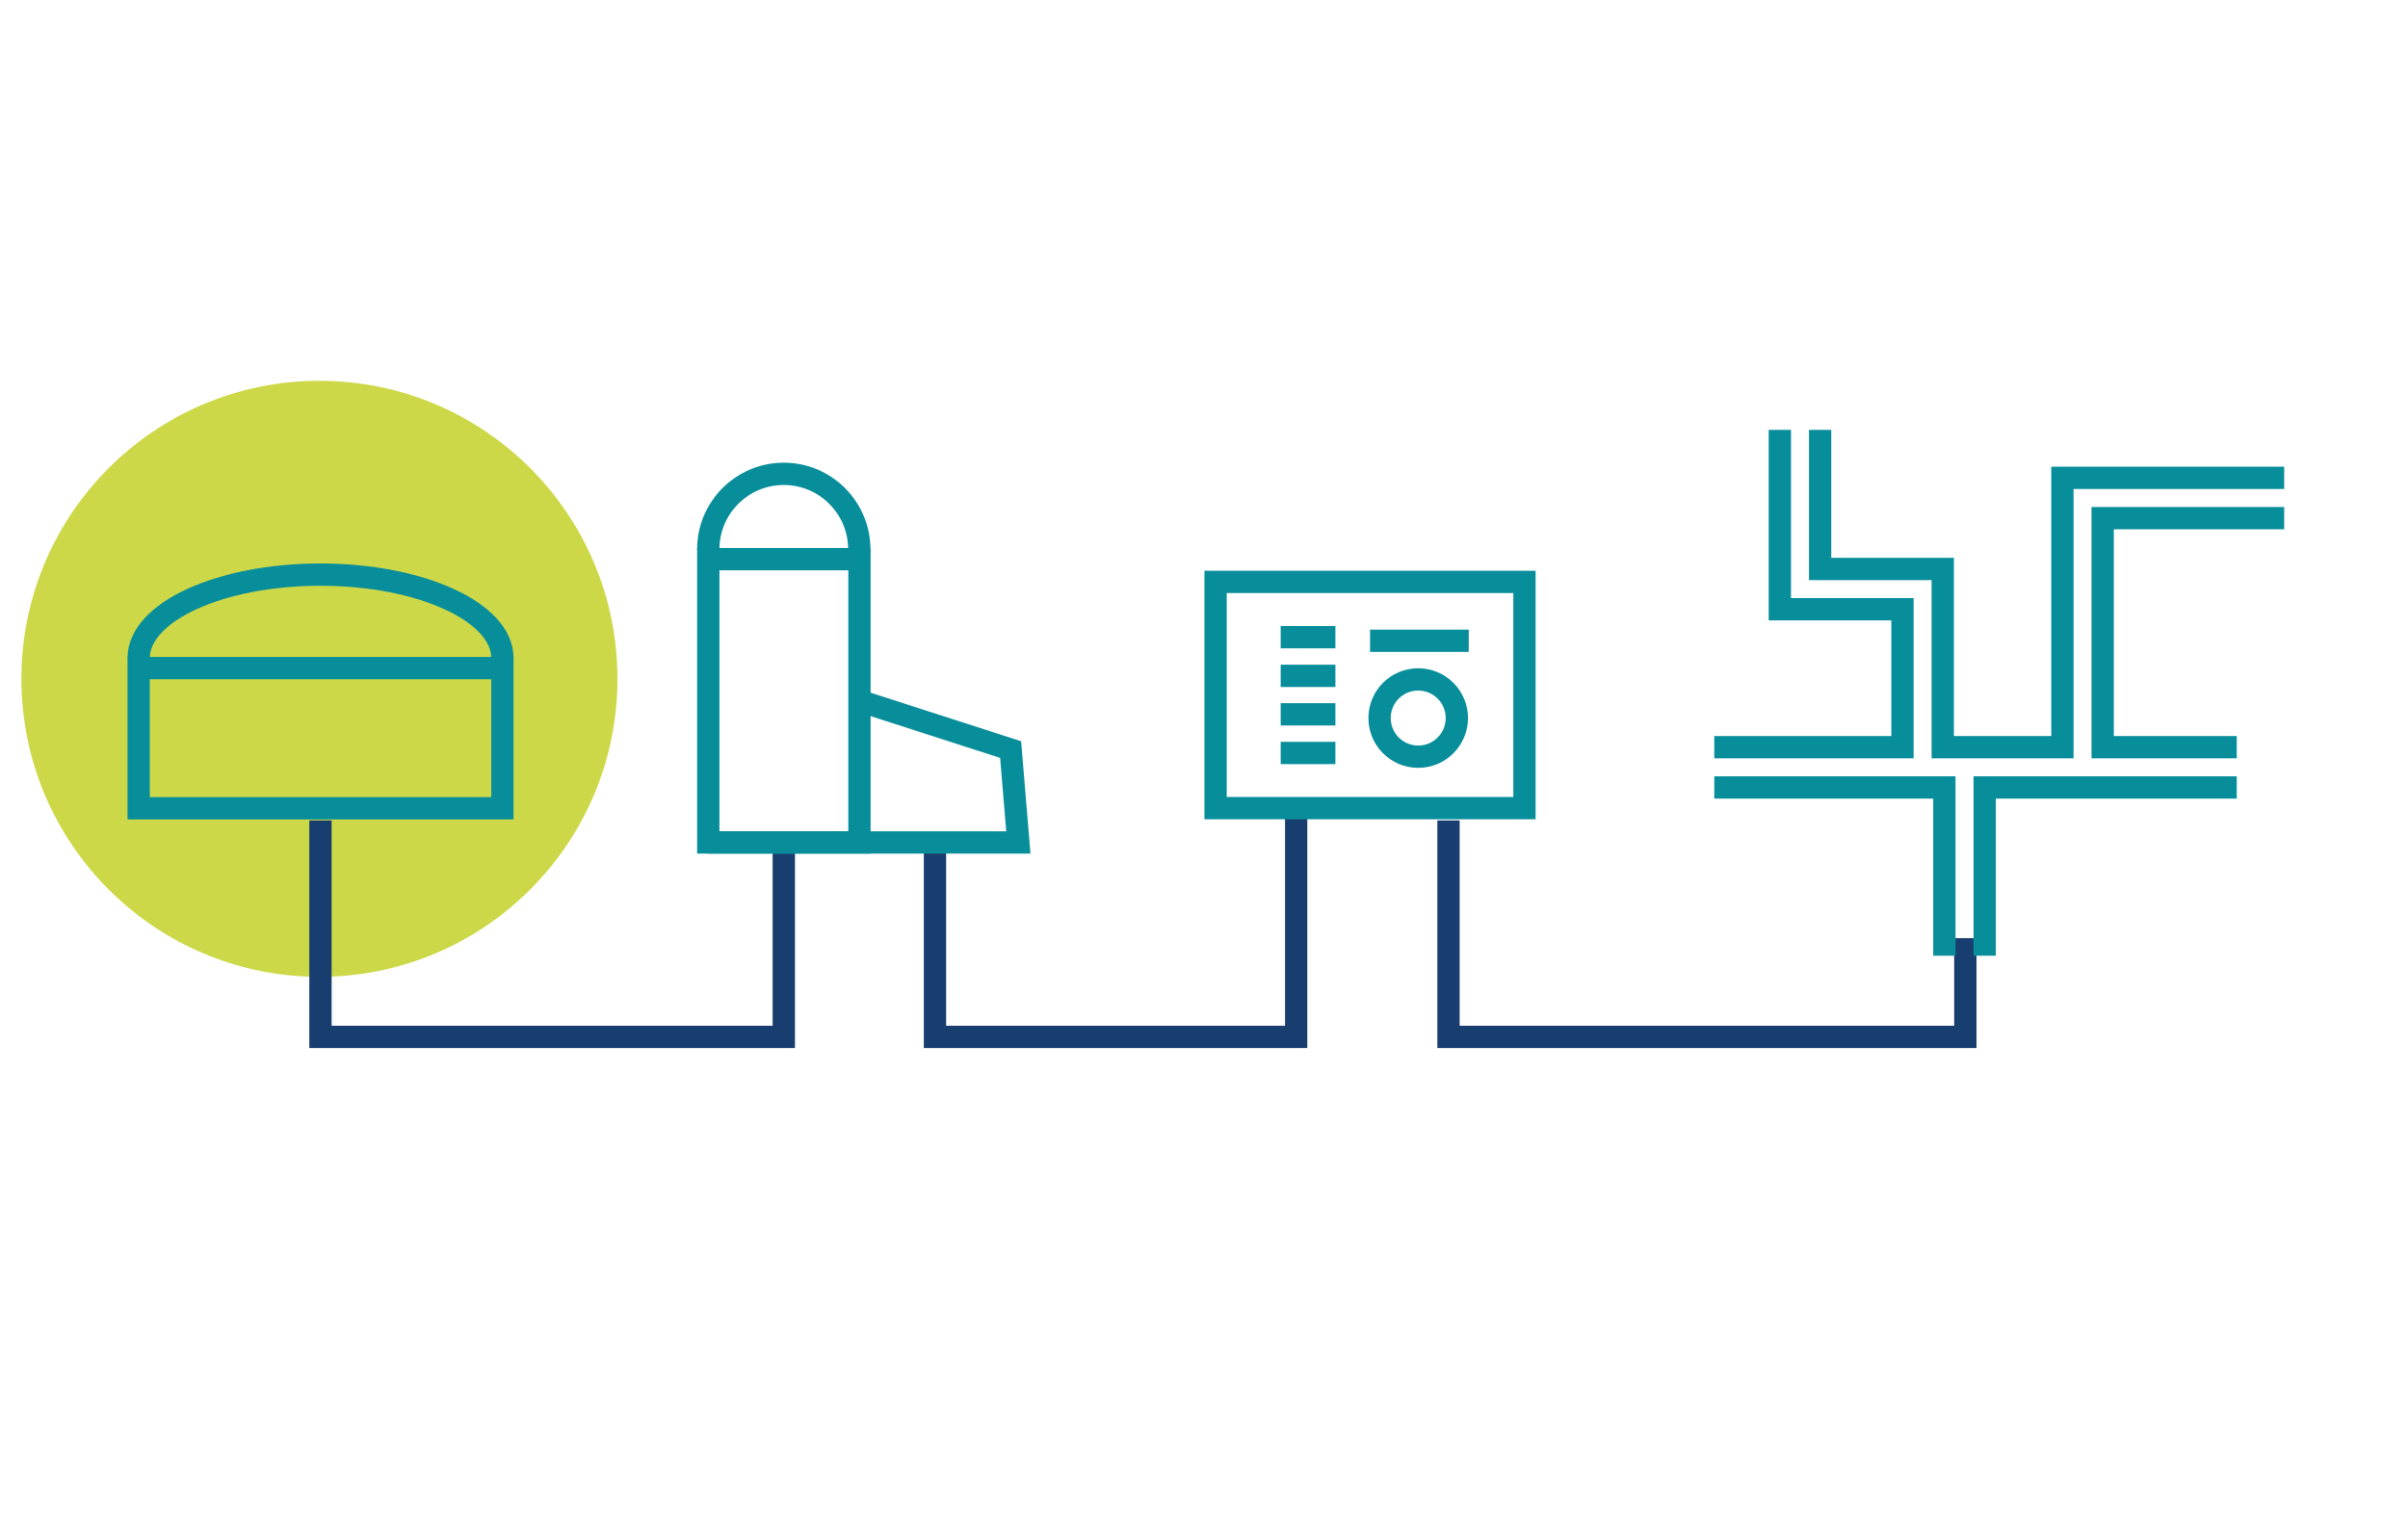 <?xml version="1.0" encoding="utf-8"?>
<!-- Generator: Adobe Illustrator 27.0.1, SVG Export Plug-In . SVG Version: 6.00 Build 0)  -->
<svg version="1.1" id="Ebene_1" xmlns="http://www.w3.org/2000/svg" xmlns:xlink="http://www.w3.org/1999/xlink" x="0px" y="0px"
	 viewBox="0 0 1620 1020" style="enable-background:new 0 0 1620 1020;" xml:space="preserve">
<style type="text/css">
	.st0{fill:#CDD848;}
	.st1{display:none;}
	.st2{display:inline;fill:#CDD848;}
	.st3{fill:none;stroke:#183E6F;stroke-width:15;stroke-miterlimit:10;}
	.st4{fill:none;stroke:#088E9B;stroke-width:15;stroke-miterlimit:10;}
</style>
<g id="a">
	<circle class="st0" cx="214.9" cy="456.7" r="200.5"/>
</g>
<g id="a_00000183243134287704850330000006581602773860426427_" class="st1">
	<circle class="st2" cx="578" cy="456.7" r="200.5"/>
</g>
<g id="a_00000040535094328252072560000010245960218924758156_" class="st1">
	<circle class="st2" cx="923.8" cy="456.7" r="200.5"/>
</g>
<g id="a_00000150073306670779505340000013326505830581954436_" class="st1">
	<circle class="st2" cx="1327.6" cy="456.7" r="200.5"/>
</g>
<g id="b">
	<polyline class="st3" points="629,564.3 629,697.6 872,697.6 872,548 	"/>
	<polyline class="st3" points="215.6,552 215.6,697.6 527.3,697.6 527.3,566.8 	"/>
	<polyline class="st3" points="974.5,552 974.5,697.6 1322.2,697.6 1322.2,631.2 	"/>
	<g id="c">
		<polyline class="st4" points="1504.8,529.8 1335.2,529.8 1335.2,643 		"/>
		<polyline class="st4" points="1197.4,289.2 1197.4,409.9 1279.9,409.9 1279.9,502.7 1153.3,502.7 		"/>
		<polyline class="st4" points="1536.7,321.5 1387.5,321.5 1387.5,502.7 1307,502.7 1307,382.8 1224.5,382.8 1224.5,289.2 		"/>
		<polyline class="st4" points="1504.8,502.7 1414.6,502.7 1414.6,348.6 1536.7,348.6 		"/>
		<polyline class="st4" points="1308.1,643 1308.1,529.8 1153.3,529.8 		"/>
	</g>
	<g id="d">
		<rect x="476.5" y="376.2" class="st4" width="101.7" height="190.6"/>
		<polyline class="st4" points="578.2,471.5 679.9,504.3 685.1,566.8 476.5,566.8 		"/>
		<path class="st4" d="M476.5,369.6c0-28.1,22.8-50.8,50.8-50.8s50.8,22.8,50.8,50.8"/>
	</g>
	<g id="e">
		<rect x="817.8" y="391.5" class="st4" width="207.8" height="152.2"/>
		<circle class="st4" cx="954.1" cy="483.1" r="26"/>
		<line class="st4" x1="861.6" y1="506.6" x2="898.4" y2="506.6"/>
		<line class="st4" x1="861.6" y1="480.6" x2="898.4" y2="480.6"/>
		<line class="st4" x1="861.6" y1="454.7" x2="898.4" y2="454.7"/>
		<line class="st4" x1="861.6" y1="428.7" x2="898.4" y2="428.7"/>
		<line class="st4" x1="921.7" y1="431.1" x2="988.1" y2="431.1"/>
	</g>
	<g id="f">
		<rect x="93.3" y="449.5" class="st4" width="244.7" height="94.3"/>
		<path class="st4" d="M93.3,442.7c0-31,54.8-56.1,122.3-56.1S338,411.8,338,442.7"/>
	</g>
</g>
</svg>
